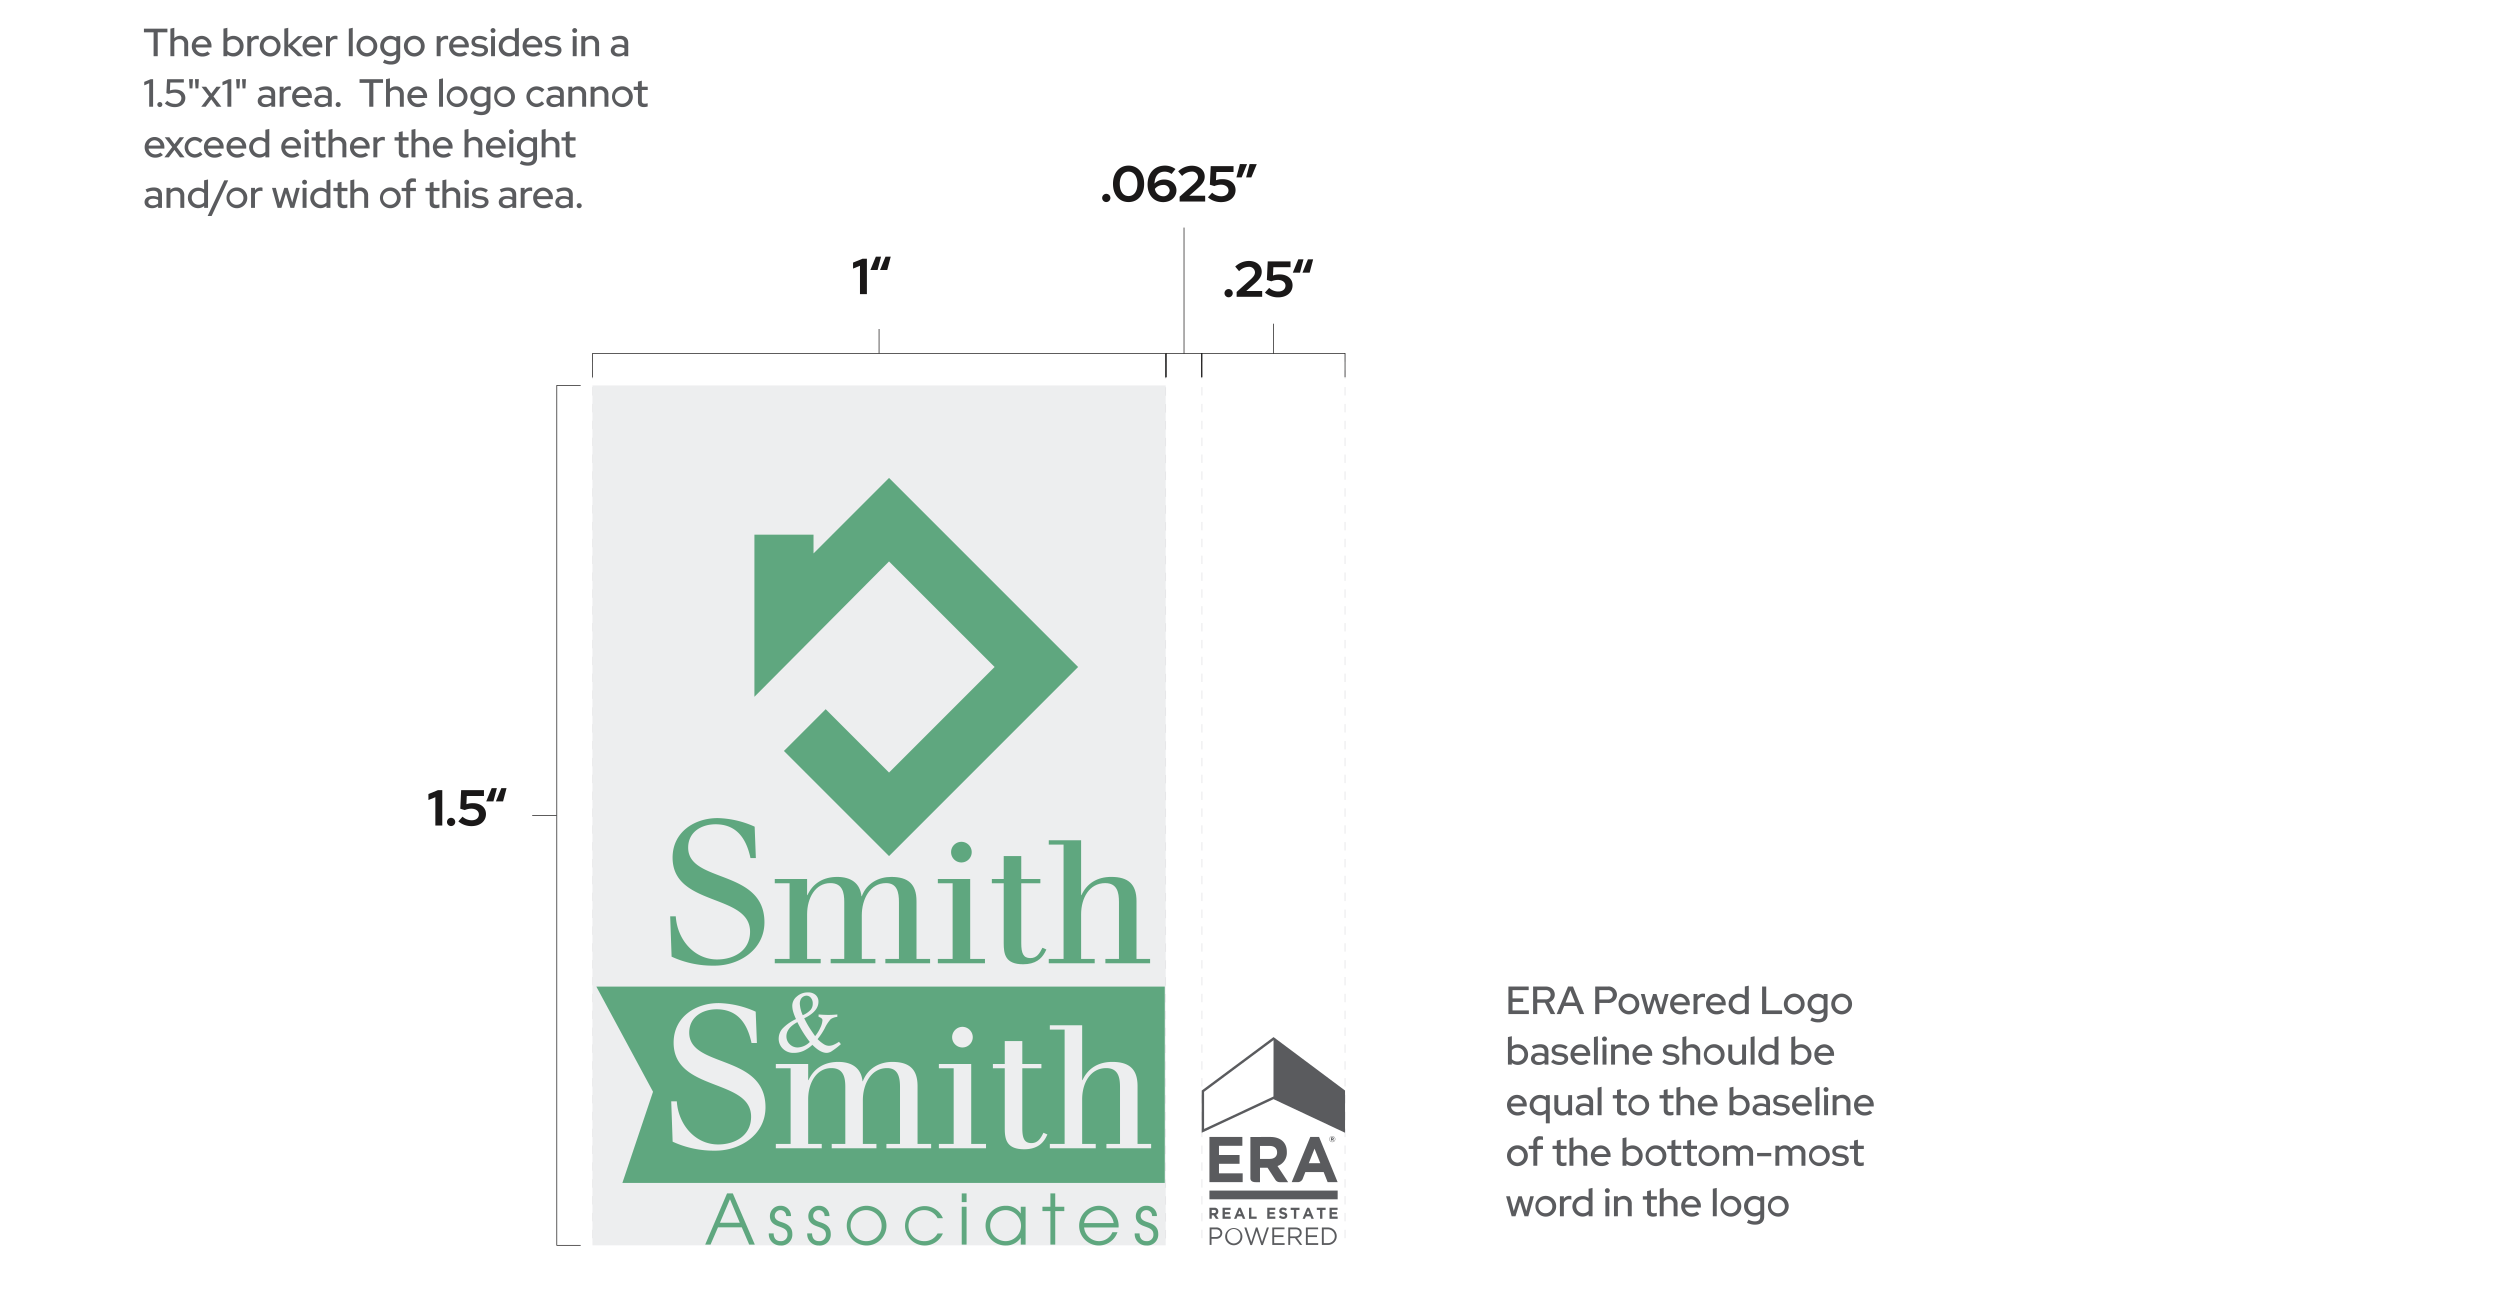 <svg xmlns="http://www.w3.org/2000/svg" width="890" height="466" viewBox="0 0 890 466">
  <g id="Group_1764" data-name="Group 1764" transform="translate(-374 -2409)">
    <rect id="Rectangle_1048" data-name="Rectangle 1048" width="890" height="466" transform="translate(374 2409)" fill="#fff"/>
    <g id="Group_1761" data-name="Group 1761">
      <g id="Group_1745" data-name="Group 1745" transform="translate(526.142 2462.755)">
        <g id="REFERENCE_LAYER" data-name="REFERENCE LAYER" transform="translate(0 0)">
          <line id="Line_140" data-name="Line 140" y2="317.607" transform="translate(58.762 72.042)" fill="none" stroke="#e0e1e3" stroke-miterlimit="10" stroke-width="0.25" stroke-dasharray="3"/>
          <rect id="Rectangle_1040" data-name="Rectangle 1040" width="306.124" height="204.083" transform="translate(262.845 83.456) rotate(90)" fill="#edeeef"/>
          <line id="Line_141" data-name="Line 141" y2="317.6" transform="translate(326.691 72.042)" fill="none" stroke="#e0e1e3" stroke-miterlimit="10" stroke-width="0.25" stroke-dasharray="3"/>
          <line id="Line_142" data-name="Line 142" y2="317.607" transform="translate(275.746 72.042)" fill="none" stroke="#e0e1e3" stroke-miterlimit="10" stroke-width="0.25" stroke-dasharray="3"/>
          <line id="Line_143" data-name="Line 143" y2="317.6" transform="translate(262.845 72.118)" fill="none" stroke="#e0e1e3" stroke-miterlimit="10" stroke-width="0.25" stroke-dasharray="3"/>
          <path id="Path_9055" data-name="Path 9055" d="M2.16-2.754A1.479,1.479,0,0,0,.7-1.278,1.475,1.475,0,0,0,2.16.18,1.479,1.479,0,0,0,3.636-1.278,1.483,1.483,0,0,0,2.16-2.754ZM10.1.18c3.33,0,5.544-2.592,5.544-6.5,0-3.87-2.232-6.48-5.544-6.48-3.294,0-5.544,2.61-5.544,6.48C4.554-2.412,6.786.18,10.1.18Zm0-2.142c-1.926,0-3.132-1.656-3.132-4.356,0-2.664,1.206-4.338,3.132-4.338s3.15,1.674,3.15,4.338C13.248-3.618,12.042-1.962,10.1-1.962ZM22.428.2c2.718,0,4.716-1.782,4.716-4.176,0-2.268-1.818-3.87-4.392-3.87a4.586,4.586,0,0,0-3.42,1.458c.126-2.736,1.386-4.248,3.564-4.248a3.848,3.848,0,0,1,2.5.828l1.4-1.764A6.242,6.242,0,0,0,23.076-12.8c-3.726,0-6.21,2.682-6.21,6.75C16.866-2.34,19.116.2,22.428.2Zm-.072-6.1a2.1,2.1,0,0,1,2.376,1.98A2.184,2.184,0,0,1,22.32-1.89a3.011,3.011,0,0,1-2.844-2.628A3.7,3.7,0,0,1,22.356-5.9ZM28.278,0h9.09V-2.07H31.716l3.078-2.736c1.782-1.584,2.412-2.664,2.412-4.1,0-2.286-1.872-3.852-4.59-3.852a7.129,7.129,0,0,0-4.842,2L29.16-9.108a4.761,4.761,0,0,1,3.384-1.548,2.035,2.035,0,0,1,2.268,1.908c0,.846-.432,1.53-1.566,2.574L28.278-1.728ZM39.042-5.994l1.6.486a5.931,5.931,0,0,1,2.322-.5c1.584,0,2.7.828,2.7,2.034,0,1.26-1.008,2.088-2.538,2.088a4.7,4.7,0,0,1-3.276-1.278L38.358-1.494A7.06,7.06,0,0,0,43.056.2c3.06,0,5.13-1.746,5.13-4.3,0-2.322-1.854-3.87-4.608-3.87A6.82,6.82,0,0,0,41.22-7.6l.126-2.934h6.12V-12.6H39.348ZM53.19-13.338,51.948-8.6H53.8l1.944-4.734Zm-3.456,0L48.492-8.6h1.854l1.944-4.734Z" transform="translate(239.529 18)" fill="#1a1818"/>
          <path id="Path_9056" data-name="Path 9056" d="M2.16-2.754A1.479,1.479,0,0,0,.7-1.278,1.475,1.475,0,0,0,2.16.18,1.479,1.479,0,0,0,3.636-1.278,1.483,1.483,0,0,0,2.16-2.754ZM5.022,0h9.09V-2.07H8.46l3.078-2.736C13.32-6.39,13.95-7.47,13.95-8.91c0-2.286-1.872-3.852-4.59-3.852a7.129,7.129,0,0,0-4.842,2L5.9-9.108a4.761,4.761,0,0,1,3.384-1.548,2.035,2.035,0,0,1,2.268,1.908c0,.846-.432,1.53-1.566,2.574L5.022-1.728ZM15.786-5.994l1.6.486a5.931,5.931,0,0,1,2.322-.5c1.584,0,2.7.828,2.7,2.034,0,1.26-1.008,2.088-2.538,2.088A4.7,4.7,0,0,1,16.6-3.168L15.1-1.494A7.06,7.06,0,0,0,19.8.2c3.06,0,5.13-1.746,5.13-4.3,0-2.322-1.854-3.87-4.608-3.87a6.82,6.82,0,0,0-2.358.378l.126-2.934h6.12V-12.6H16.092ZM27.576-8.6l1.242-4.734H26.964L25.02-8.6Zm3.438,0,1.242-4.734H30.4L28.458-8.6Z" transform="translate(283.079 51.905)" fill="#1a1818"/>
          <path id="Path_8956" data-name="Path 8956" d="M130.889,47.315v-8.5H181.91v8.5" transform="translate(144.782 33.23)" fill="none" stroke="#1a1818" stroke-miterlimit="10" stroke-width="0.25"/>
          <path id="Path_8957" data-name="Path 8957" d="M126.416,47.322v-8.51h12.755v8.51" transform="translate(136.575 33.23)" fill="none" stroke="#1a1818" stroke-miterlimit="10" stroke-width="0.25"/>
          <line id="Line_144" data-name="Line 144" y2="44.858" transform="translate(269.369 27.26)" fill="none" stroke="#1a1818" stroke-miterlimit="10" stroke-width="0.25"/>
          <line id="Line_145" data-name="Line 145" y2="10.639" transform="translate(301.181 61.479)" fill="none" stroke="#1a1818" stroke-miterlimit="10" stroke-width="0.25"/>
          <path id="Path_9054" data-name="Path 9054" d="M5.31-12.6H3.744L.378-11.232V-9.09L2.844-10.1V0H5.31Zm3.8,4,1.242-4.734H8.5L6.552-8.6Zm3.438,0,1.242-4.734H11.934L9.99-8.6Z" transform="translate(151.164 50.957)" fill="#1a1818"/>
          <path id="Path_8958" data-name="Path 8958" d="M54.364,47.342v-8.5H258.448v8.5" transform="translate(4.398 33.279)" fill="none" stroke="#1a1818" stroke-miterlimit="10" stroke-width="0.25"/>
          <line id="Line_146" data-name="Line 146" y1="8.503" transform="translate(275.67 72.042)" fill="none" stroke="#1a1818" stroke-miterlimit="10" stroke-width="0.25"/>
          <line id="Line_147" data-name="Line 147" y1="8.51" transform="translate(262.991 72.042)" fill="none" stroke="#1a1818" stroke-miterlimit="10" stroke-width="0.25"/>
          <line id="Line_148" data-name="Line 148" y2="8.677" transform="translate(160.803 63.366)" fill="none" stroke="#1a1818" stroke-miterlimit="10" stroke-width="0.25"/>
          <path id="Path_9053" data-name="Path 9053" d="M5.31-12.6H3.744L.378-11.232V-9.09L2.844-10.1V0H5.31ZM8.442-2.754A1.479,1.479,0,0,0,6.984-1.278,1.475,1.475,0,0,0,8.442.18,1.479,1.479,0,0,0,9.918-1.278,1.483,1.483,0,0,0,8.442-2.754Zm3.276-3.24,1.6.486a5.931,5.931,0,0,1,2.322-.5c1.584,0,2.7.828,2.7,2.034,0,1.26-1.008,2.088-2.538,2.088a4.7,4.7,0,0,1-3.276-1.278L11.034-1.494A7.06,7.06,0,0,0,15.732.2c3.06,0,5.13-1.746,5.13-4.3,0-2.322-1.854-3.87-4.608-3.87A6.82,6.82,0,0,0,13.9-7.6l.126-2.934h6.12V-12.6H12.024ZM23.508-8.6l1.242-4.734H22.9L20.952-8.6Zm3.438,0,1.242-4.734H26.334L24.39-8.6Z" transform="translate(0 240.144)" fill="#1a1818"/>
          <path id="Path_8959" data-name="Path 8959" d="M58.392,348.963h-8.5V42.839h8.5" transform="translate(-3.813 40.617)" fill="none" stroke="#1a1818" stroke-miterlimit="10" stroke-width="0.25"/>
          <line id="Line_149" data-name="Line 149" x2="8.677" transform="translate(37.323 236.518)" fill="none" stroke="#1a1818" stroke-miterlimit="10" stroke-width="0.25"/>
          <g id="Group_1745-2" data-name="Group 1745" transform="translate(60.153 116.384)">
            <path id="Path_8960" data-name="Path 8960" d="M76.311,144.318l-7.784,18.223h1.9l2.659-6.134h8.472l2.636,6.134h2l-7.835-18.223Zm-2.534,10.439,3.569-8.376,3.5,8.376Z" transform="translate(-29.774 110.395)" fill="#5fa77f"/>
            <path id="Path_8961" data-name="Path 8961" d="M81.05,151.686c-.986-.323-2.415-.816-2.415-2.242a2,2,0,0,1,2.044-2.021,2.036,2.036,0,0,1,2.021,2.12h1.726a3.6,3.6,0,0,0-3.671-3.671,3.671,3.671,0,0,0-3.844,3.744c0,2.534,2.191,3.274,3.571,3.742,1.009.419,2.684.839,2.684,2.684a2.265,2.265,0,0,1-2.511,2.412c-.618,0-2.364-.193-2.415-2.755H76.518a4.029,4.029,0,0,0,4.138,4.308,3.882,3.882,0,0,0,4.235-4.161C84.891,153.064,82.626,152.2,81.05,151.686Z" transform="translate(-15.117 113.248)" fill="#5fa77f"/>
            <path id="Path_8962" data-name="Path 8962" d="M85.875,151.686c-.984-.323-2.412-.816-2.412-2.242a1.994,1.994,0,0,1,2.041-2.021,2.039,2.039,0,0,1,2.024,2.12h1.723a3.6,3.6,0,0,0-3.671-3.671,3.671,3.671,0,0,0-3.844,3.744c0,2.534,2.191,3.274,3.571,3.742,1.009.419,2.684.839,2.684,2.684a2.264,2.264,0,0,1-2.511,2.412c-.618,0-2.364-.193-2.415-2.755H81.343a4.029,4.029,0,0,0,4.138,4.308,3.885,3.885,0,0,0,4.238-4.161C89.719,153.064,87.454,152.2,85.875,151.686Z" transform="translate(-6.266 113.248)" fill="#5fa77f"/>
            <path id="Path_8963" data-name="Path 8963" d="M93.342,145.873a7.068,7.068,0,1,0,7.069,7.069A7.108,7.108,0,0,0,93.342,145.873Zm.025,12.585a5.522,5.522,0,1,1,5.32-5.592A5.406,5.406,0,0,1,93.368,158.458Z" transform="translate(2.875 113.248)" fill="#5fa77f"/>
            <path id="Path_8964" data-name="Path 8964" d="M100.754,147.421a5.329,5.329,0,0,1,4.753,2.86h1.9a7.014,7.014,0,1,0,0,5.442h-1.9a5.159,5.159,0,0,1-4.753,2.735,5.519,5.519,0,1,1,0-11.037Z" transform="translate(15.967 113.248)" fill="#5fa77f"/>
            <rect id="Rectangle_1041" data-name="Rectangle 1041" width="1.725" height="3.103" transform="translate(130.081 254.713)" fill="#5fa77f"/>
            <rect id="Rectangle_1042" data-name="Rectangle 1042" width="1.725" height="13.473" transform="translate(130.081 259.465)" fill="#5fa77f"/>
            <path id="Path_8965" data-name="Path 8965" d="M116.278,148.58h-.051a6.09,6.09,0,0,0-5.247-2.707,7.071,7.071,0,1,0,0,14.138,6.241,6.241,0,0,0,5.247-2.687h.051v2.364H118V146.216h-1.721Zm-5.3,9.878a5.519,5.519,0,1,1,0-11.037,5.52,5.52,0,0,1,0,11.037Z" transform="translate(34.82 113.248)" fill="#5fa77f"/>
            <path id="Path_8966" data-name="Path 8966" d="M115.44,144.317h-1.721v4.752h-2.835v1.553h2.835v11.919h1.721V150.623h3.227V149.07H115.44Z" transform="translate(47.93 110.394)" fill="#5fa77f"/>
            <path id="Path_8967" data-name="Path 8967" d="M128.5,149.32a7,7,0,0,0-6.012-3.447,7.12,7.12,0,0,0-6.993,7.092,7.014,7.014,0,0,0,13.645,2.316h-1.82a5.116,5.116,0,0,1-4.833,3.177,5.364,5.364,0,0,1-5.221-4.875h12.268A7.089,7.089,0,0,0,128.5,149.32Zm-11.233,2.71a5.306,5.306,0,0,1,10.519,0Z" transform="translate(56.385 113.248)" fill="#5fa77f"/>
            <path id="Path_8968" data-name="Path 8968" d="M127.007,151.686c-.984-.323-2.412-.816-2.412-2.242a2,2,0,0,1,2.044-2.021,2.037,2.037,0,0,1,2.021,2.12h1.723a3.6,3.6,0,0,0-3.673-3.671,3.669,3.669,0,0,0-3.841,3.744c0,2.534,2.194,3.274,3.571,3.742,1.009.419,2.687.839,2.687,2.684a2.266,2.266,0,0,1-2.514,2.412c-.615,0-2.364-.193-2.412-2.755h-1.726a4.03,4.03,0,0,0,4.138,4.308,3.88,3.88,0,0,0,4.235-4.161C130.848,153.064,128.583,152.2,127.007,151.686Z" transform="translate(69.19 113.248)" fill="#5fa77f"/>
            <path id="Path_8969" data-name="Path 8969" d="M80.838,147.508c-8.248,0-14.221-7.18-14.717-15.354h-1.99l.5,14.359a35,35,0,0,0,15.281,3.2c8.818,0,17.772-5.686,17.772-15.425,0-19.119-27.152-13.861-27.152-26.585,0-5.615,4.762-8.316,9.736-8.316,6.613,0,10.731,3.909,12.441,12.015h1.919L94.2,100.237A33.829,33.829,0,0,0,81.05,97.179c-8.387,0-16.066,5.045-16.066,14.076,0,17.56,27.58,12.65,27.58,26.372C92.564,144.45,86.736,147.508,80.838,147.508Z" transform="translate(-37.838 23.92)" fill="#5fa77f"/>
            <path id="Path_8970" data-name="Path 8970" d="M116.634,133.775v1.531h15.921v-1.531H127.72V113.2c0-6.122-3-8.631-9-8.631-4.473,0-8.7,2.2-10.473,6.857h-.125c-.488-4.592-3.671-6.857-8.628-6.857-5.02,0-8.7,2.324-10.6,6.488h-.122V105.3H77.266v1.533h5.266v26.942H77.266v1.531H93.615v-1.531H88.777V117.853c0-5.694,2.88-11.083,8.268-11.083,4.345,0,4.957,3.367,4.957,6.738v20.267H97.164v1.531h15.921v-1.531h-4.838V118.219c0-5.692,2.88-11.448,8.637-11.448,3.977,0,4.589,3.367,4.589,6.738v20.267Z" transform="translate(-13.742 37.475)" fill="#5fa77f"/>
            <path id="Path_8971" data-name="Path 8971" d="M106.754,103.834a3.672,3.672,0,1,0-7.344,0,3.672,3.672,0,1,0,7.344,0Z" transform="translate(26.881 29.39)" fill="#5fa77f"/>
            <path id="Path_8972" data-name="Path 8972" d="M97.747,133.3v1.53h16.774V133.3h-5.263V104.826H97.747v1.532h5.263V133.3Z" transform="translate(23.83 37.949)" fill="#5fa77f"/>
            <path id="Path_8973" data-name="Path 8973" d="M115.67,140.465c4.413,0,6.491-1.959,7.718-4.161l.55-1.1-1.406-.612c-.981,1.959-1.959,3.676-4.286,3.676-2.511,0-3.248-1.718-3.248-5.329V111.63h6.8V110.1H115v-8.146h-6.244V110.1H104.53v1.531h4.223v21.307C108.753,136.857,109.3,140.465,115.67,140.465Z" transform="translate(36.273 32.677)" fill="#5fa77f"/>
            <path id="Path_8974" data-name="Path 8974" d="M111.68,99.966V101.5h5.266v40.72H111.68v1.528h16.349v-1.528h-4.838V126.3c0-5.7,2.88-11.08,8.574-11.08,4.286,0,4.9,3.365,4.9,6.732v20.269h-4.836v1.528h15.921v-1.528H142.91V121.644c0-6.125-3-8.637-9-8.637-5.02,0-8.693,2.327-10.6,6.491h-.122V99.966Z" transform="translate(49.39 29.032)" fill="#5fa77f"/>
            <path id="Path_8975" data-name="Path 8975" d="M84.24,124.552a3.387,3.387,0,0,0,.777-2.208,3.1,3.1,0,0,0-.66-2.089,2,2,0,0,0-1.57-.771,2.35,2.35,0,0,0-2.083,1.395,3.691,3.691,0,0,0-.292,1.5,11.437,11.437,0,0,0,1.04,4.048A7.981,7.981,0,0,0,84.24,124.552Z" transform="translate(-7.973 64.838)" fill="#5fa77f"/>
            <path id="Path_8976" data-name="Path 8976" d="M82.746,131.826a6.327,6.327,0,0,0,4.3-1.967,39.956,39.956,0,0,1-4.416-7.052,11.974,11.974,0,0,0-2.14,1.463A6.063,6.063,0,0,0,79.152,126a4.2,4.2,0,0,0-.422,1.848,3.829,3.829,0,0,0,1.162,2.809A3.89,3.89,0,0,0,82.746,131.826Z" transform="translate(-11.057 70.934)" fill="#5fa77f"/>
            <path id="Path_8977" data-name="Path 8977" d="M54.855,118.343l20.182,37.435L64.129,188.236H257.215V118.343Zm130.338,14.325a3.722,3.722,0,0,1,3.673,3.671,3.675,3.675,0,0,1-7.35,0A3.724,3.724,0,0,1,185.193,132.668Zm-64.162.731a15.858,15.858,0,0,1,4.9-3.492,18.44,18.44,0,0,1-1.035-2.735,8.1,8.1,0,0,1-.286-2.075,4.277,4.277,0,0,1,1.621-3.226,5.765,5.765,0,0,1,4-1.454,3.805,3.805,0,0,1,2.713.924,3.155,3.155,0,0,1,.984,2.406q0,3.431-5.06,5.882c.556,1.137,1.083,2.106,1.576,2.917s1.258,1.956,2.3,3.433a13.537,13.537,0,0,0,1.973-3.248,7.018,7.018,0,0,0,.638-2.426.892.892,0,0,0-.264-.609,2.9,2.9,0,0,0-1.114-.578v-.85c1.386.1,2.551.162,3.489.162,1,0,2.058-.057,3.183-.162v.85a5.042,5.042,0,0,0-2.361.822,13.544,13.544,0,0,0-2.143,3.3,24.063,24.063,0,0,1-2.523,3.8,12.211,12.211,0,0,0,2.319,1.871,3.532,3.532,0,0,0,1.7.507,4.447,4.447,0,0,0,1.539-.3,10.883,10.883,0,0,0,2.055-1.125l.689.839a27.5,27.5,0,0,1-3.387,2.594,3.506,3.506,0,0,1-1.672.516q-2.262,0-5.1-2.863a12.008,12.008,0,0,1-3.2,2.166,8.473,8.473,0,0,1-3.433.7,5.257,5.257,0,0,1-3.858-1.482,4.9,4.9,0,0,1-1.5-3.625A5.4,5.4,0,0,1,121.032,133.4ZM97.3,176.745a34.993,34.993,0,0,1-15.281-3.194l-.5-14.36h1.99c.5,8.172,6.468,15.352,14.717,15.352,5.9,0,11.726-3.058,11.726-9.878,0-13.722-27.58-8.815-27.58-26.375,0-9.028,7.679-14.073,16.066-14.073a33.877,33.877,0,0,1,13.149,3.056l.428,11.159H110.1c-1.706-8.1-5.831-12.01-12.441-12.01-4.975,0-9.736,2.7-9.736,8.316,0,12.721,27.152,7.463,27.152,26.585C115.074,171.059,106.12,176.745,97.3,176.745Zm76.741-.853H158.124v-1.528h4.838V154.1c0-3.37-.615-6.738-4.595-6.738-5.754,0-8.631,5.76-8.631,11.451v15.553h4.836v1.528H138.654v-1.528h4.836V154.1c0-3.37-.612-6.738-4.96-6.738-5.388,0-8.263,5.388-8.263,11.086v15.918H135.1v1.528H118.756v-1.528h5.264V147.425h-5.264v-1.536h11.511v5.76h.122c1.9-4.164,5.57-6.491,10.59-6.491,4.96,0,8.143,2.268,8.637,6.857h.122c1.774-4.654,6-6.857,10.468-6.857,6,0,9,2.509,9,8.634v20.573h4.838Zm19.541,0H176.8v-1.528h5.269V147.425H176.8v-1.536h11.511v28.475h5.269Zm21.307-3.8c-1.222,2.205-3.308,4.161-7.713,4.161-6.369,0-6.922-3.608-6.922-7.528v-21.3h-4.223v-1.533h4.223v-8.146H206.5v8.146H213.3v1.533H206.5v21.3c0,3.614.734,5.329,3.245,5.329,2.324,0,3.3-1.715,4.286-3.676l1.406.612Zm37.472,3.8H236.447v-1.531h4.836V154.1c0-3.37-.612-6.735-4.9-6.735-5.694,0-8.574,5.386-8.574,11.083v15.916h4.838v1.531H216.3v-1.531h5.266V133.646H216.3v-1.531H227.81v19.532h.125c1.9-4.164,5.57-6.491,10.593-6.491,6,0,9,2.509,9,8.634v20.57h4.836Z" transform="translate(-54.855 62.745)" fill="#5fa77f"/>
            <path id="Path_8978" data-name="Path 8978" d="M160.213,121.765l-37.58,37.585-22.554-22.557L85.212,151.66l37.422,37.427,67.312-67.322L122.634,54.456l-26.88,26.88V74.651H74.709v57.723L122.634,84.19Z" transform="translate(-18.434 -54.456)" fill="#5fa77f"/>
          </g>
        </g>
      </g>
      <path id="Path_9051" data-name="Path 9051" d="M.238,5.5H3.682V14h1.47V5.5H8.6V4.2H.238ZM9.66,14h1.4V8.876a2.014,2.014,0,0,1,1.764-.924,1.658,1.658,0,0,1,1.764,1.806V14h1.4V9.52A2.66,2.66,0,0,0,13.2,6.734a2.934,2.934,0,0,0-2.142.854v-3.7L9.66,4.2Zm14.112-.812-.9-.882a2.772,2.772,0,0,1-1.806.63,2.4,2.4,0,0,1-2.408-2.044H24.29v-.406a3.529,3.529,0,0,0-3.444-3.724,3.581,3.581,0,0,0-3.57,3.668,3.667,3.667,0,0,0,3.738,3.7A4.25,4.25,0,0,0,23.772,13.188Zm-2.954-5.25a2.2,2.2,0,0,1,2.086,1.9H18.676A2.188,2.188,0,0,1,20.818,7.938Zm14.9,2.492a3.6,3.6,0,0,0-3.6-3.668,3.3,3.3,0,0,0-2.17.784V3.892l-1.4.308V14h1.386v-.6a3.561,3.561,0,0,0,2.156.714A3.6,3.6,0,0,0,35.714,10.43Zm-3.78-2.45a2.4,2.4,0,0,1,2.408,2.464,2.374,2.374,0,0,1-2.408,2.45,2.642,2.642,0,0,1-1.988-.84V8.834A2.556,2.556,0,0,1,31.934,7.98ZM37.044,14h1.4V9.24a1.945,1.945,0,0,1,1.848-1.3,2.4,2.4,0,0,1,.826.154V6.832A1.779,1.779,0,0,0,40.4,6.72a2.23,2.23,0,0,0-1.96,1.064v-.91h-1.4Zm4.438-3.57a3.7,3.7,0,1,0,3.71-3.7A3.672,3.672,0,0,0,41.482,10.43Zm3.71,2.478a2.384,2.384,0,0,1-2.338-2.478,2.335,2.335,0,1,1,4.662,0A2.391,2.391,0,0,1,45.192,12.908ZM50.218,14h1.4V10.64L55.062,14H56.91l-3.864-3.78,3.668-3.346H55.076L51.618,10.01V3.892l-1.4.308Zm12.992-.812-.9-.882a2.772,2.772,0,0,1-1.806.63A2.4,2.4,0,0,1,58.1,10.892h5.628v-.406a3.529,3.529,0,0,0-3.444-3.724,3.581,3.581,0,0,0-3.57,3.668,3.667,3.667,0,0,0,3.738,3.7A4.25,4.25,0,0,0,63.21,13.188Zm-2.954-5.25a2.2,2.2,0,0,1,2.086,1.9H58.114A2.188,2.188,0,0,1,60.256,7.938ZM65.058,14h1.4V9.24a1.945,1.945,0,0,1,1.848-1.3,2.4,2.4,0,0,1,.826.154V6.832a1.779,1.779,0,0,0-.714-.112,2.23,2.23,0,0,0-1.96,1.064v-.91h-1.4Zm9.52-10.108-1.4.308V14h1.4Zm1.33,6.538a3.7,3.7,0,1,0,3.71-3.7A3.672,3.672,0,0,0,75.908,10.43Zm3.71,2.478A2.384,2.384,0,0,1,77.28,10.43a2.335,2.335,0,1,1,4.662,0A2.391,2.391,0,0,1,79.618,12.908Zm8.316,1.148a3.351,3.351,0,0,0,2.128-.756v.8c0,1.12-.658,1.708-1.9,1.708a4.825,4.825,0,0,1-2.282-.616l-.546,1.092a6.044,6.044,0,0,0,2.87.7c2.1,0,3.262-1.036,3.262-2.884V6.874H90.076v.588a3.5,3.5,0,0,0-2.114-.714A3.6,3.6,0,0,0,84.35,10.4,3.589,3.589,0,0,0,87.934,14.056ZM85.722,10.4A2.373,2.373,0,0,1,88.1,7.966a2.57,2.57,0,0,1,1.96.826v3.22a2.522,2.522,0,0,1-1.96.826A2.373,2.373,0,0,1,85.722,10.4Zm7.07.028a3.7,3.7,0,1,0,3.71-3.7A3.672,3.672,0,0,0,92.792,10.43Zm3.71,2.478a2.384,2.384,0,0,1-2.338-2.478,2.335,2.335,0,1,1,4.662,0A2.391,2.391,0,0,1,96.5,12.908ZM104.454,14h1.4V9.24a1.945,1.945,0,0,1,1.848-1.3,2.4,2.4,0,0,1,.826.154V6.832a1.779,1.779,0,0,0-.714-.112,2.23,2.23,0,0,0-1.96,1.064v-.91h-1.4Zm10.934-.812-.9-.882a2.772,2.772,0,0,1-1.806.63,2.4,2.4,0,0,1-2.408-2.044h5.628v-.406a3.529,3.529,0,0,0-3.444-3.724,3.581,3.581,0,0,0-3.57,3.668,3.667,3.667,0,0,0,3.738,3.7A4.25,4.25,0,0,0,115.388,13.188Zm-2.954-5.25a2.2,2.2,0,0,1,2.086,1.9h-4.228A2.188,2.188,0,0,1,112.434,7.938Zm4.2,5.138a4.7,4.7,0,0,0,3.122,1.05c1.694,0,2.982-.966,2.982-2.24,0-1.106-.742-1.778-2.156-1.988l-1.288-.182c-.84-.126-1.176-.378-1.176-.9,0-.574.574-.966,1.428-.966A3.961,3.961,0,0,1,121.8,8.6l.714-.924a4.886,4.886,0,0,0-2.87-.91c-1.666,0-2.786.868-2.786,2.156,0,1.106.714,1.764,2.128,1.974l1.288.182c.784.112,1.148.406,1.148.91,0,.63-.7,1.064-1.708,1.064a3.734,3.734,0,0,1-2.324-.9Zm7.882-7.35a.868.868,0,0,0,0-1.736.868.868,0,0,0,0,1.736Zm.7,1.148h-1.4V14h1.4ZM132.328,14h1.386V3.892l-1.4.308V7.462a3.626,3.626,0,0,0-5.768,2.968,3.6,3.6,0,0,0,3.6,3.682,3.366,3.366,0,0,0,2.184-.784Zm-4.41-3.584a2.386,2.386,0,0,1,2.422-2.45,2.605,2.605,0,0,1,1.974.84V12.04a2.568,2.568,0,0,1-1.974.854A2.41,2.41,0,0,1,127.918,10.416Zm13.622,2.772-.9-.882a2.772,2.772,0,0,1-1.806.63,2.4,2.4,0,0,1-2.408-2.044h5.628v-.406a3.529,3.529,0,0,0-3.444-3.724,3.581,3.581,0,0,0-3.57,3.668,3.667,3.667,0,0,0,3.738,3.7A4.25,4.25,0,0,0,141.54,13.188Zm-2.954-5.25a2.2,2.2,0,0,1,2.086,1.9h-4.228A2.188,2.188,0,0,1,138.586,7.938Zm4.2,5.138a4.7,4.7,0,0,0,3.122,1.05c1.694,0,2.982-.966,2.982-2.24,0-1.106-.742-1.778-2.156-1.988l-1.288-.182c-.84-.126-1.176-.378-1.176-.9,0-.574.574-.966,1.428-.966a3.961,3.961,0,0,1,2.254.742l.714-.924a4.886,4.886,0,0,0-2.87-.91c-1.666,0-2.786.868-2.786,2.156,0,1.106.714,1.764,2.128,1.974l1.288.182c.784.112,1.148.406,1.148.91,0,.63-.7,1.064-1.708,1.064a3.734,3.734,0,0,1-2.324-.9Zm10.808-7.35a.868.868,0,0,0,0-1.736.868.868,0,0,0,0,1.736Zm.7,1.148h-1.4V14h1.4ZM155.946,14h1.4V8.876a2.014,2.014,0,0,1,1.764-.924,1.658,1.658,0,0,1,1.764,1.806V14h1.4V9.52a2.66,2.66,0,0,0-2.786-2.786,2.934,2.934,0,0,0-2.142.854V6.874h-1.4Zm13.118.126a3.381,3.381,0,0,0,2.212-.742V14h1.372V9.282c0-1.638-1.064-2.548-2.912-2.548a6.669,6.669,0,0,0-2.926.728l.518,1.05a5.065,5.065,0,0,1,2.212-.6c1.134,0,1.736.5,1.736,1.512v.756a5.031,5.031,0,0,0-1.946-.392c-1.792,0-2.884.826-2.884,2.17C166.446,13.244,167.51,14.126,169.064,14.126Zm-1.274-2.2c0-.714.63-1.176,1.652-1.176a3.7,3.7,0,0,1,1.834.434v1.232a2.74,2.74,0,0,1-1.89.672C168.434,13.09,167.79,12.614,167.79,11.928ZM3.5,22.2H2.618L.35,23.152v1.232l1.764-.742V32H3.5Zm2.408,8.134a.89.89,0,0,0-.9.882.9.9,0,0,0,.9.9.89.89,0,0,0,.882-.9A.878.878,0,0,0,5.908,30.334Zm2.324-3.178.868.28a5.289,5.289,0,0,1,2.044-.42c1.428,0,2.422.784,2.422,1.932a2.055,2.055,0,0,1-2.3,2.016,3.849,3.849,0,0,1-2.73-1.092l-.854.952a5.2,5.2,0,0,0,3.556,1.316c2.24,0,3.738-1.316,3.738-3.262,0-1.778-1.428-3-3.542-3a5.688,5.688,0,0,0-1.946.336l.126-2.828h4.83V22.2H8.47Zm8.26-1.694H17.5l.182-3.3H16.3Zm2.114,0h1.008l.182-3.3H18.41ZM20.636,32h1.582l1.988-2.632L26.166,32h1.652L25,28.332l2.632-3.458H26.054l-1.834,2.45-1.834-2.45H20.748l2.66,3.472Zm10.71-9.8h-.882l-2.268.952v1.232l1.764-.742V32h1.386Zm1.9,3.262h1.008l.182-3.3H33.054Zm2.114,0h1.008l.182-3.3H35.168Zm8.008,6.664a3.381,3.381,0,0,0,2.212-.742V32h1.372V27.282c0-1.638-1.064-2.548-2.912-2.548a6.669,6.669,0,0,0-2.926.728l.518,1.05a5.065,5.065,0,0,1,2.212-.6c1.134,0,1.736.5,1.736,1.512v.756a5.031,5.031,0,0,0-1.946-.392c-1.792,0-2.884.826-2.884,2.17C40.754,31.244,41.818,32.126,43.372,32.126Zm-1.274-2.2c0-.714.63-1.176,1.652-1.176a3.7,3.7,0,0,1,1.834.434v1.232a2.74,2.74,0,0,1-1.89.672C42.742,31.09,42.1,30.614,42.1,29.928ZM48.566,32h1.4V27.24a1.945,1.945,0,0,1,1.848-1.3,2.4,2.4,0,0,1,.826.154v-1.26a1.779,1.779,0,0,0-.714-.112,2.23,2.23,0,0,0-1.96,1.064v-.91h-1.4ZM59.5,31.188l-.9-.882a2.772,2.772,0,0,1-1.806.63,2.4,2.4,0,0,1-2.408-2.044h5.628v-.406a3.529,3.529,0,0,0-3.444-3.724A3.581,3.581,0,0,0,53,28.43a3.667,3.667,0,0,0,3.738,3.7A4.25,4.25,0,0,0,59.5,31.188Zm-2.954-5.25a2.2,2.2,0,0,1,2.086,1.9H54.4A2.188,2.188,0,0,1,56.546,25.938Zm6.972,6.188a3.381,3.381,0,0,0,2.212-.742V32H67.1V27.282c0-1.638-1.064-2.548-2.912-2.548a6.669,6.669,0,0,0-2.926.728l.518,1.05a5.065,5.065,0,0,1,2.212-.6c1.134,0,1.736.5,1.736,1.512v.756a5.031,5.031,0,0,0-1.946-.392c-1.792,0-2.884.826-2.884,2.17C60.9,31.244,61.964,32.126,63.518,32.126Zm-1.274-2.2c0-.714.63-1.176,1.652-1.176a3.7,3.7,0,0,1,1.834.434v1.232a2.74,2.74,0,0,1-1.89.672C62.888,31.09,62.244,30.614,62.244,29.928Zm7.154.406a.89.89,0,0,0-.9.882.9.9,0,0,0,.9.9.89.89,0,0,0,.882-.9A.878.878,0,0,0,69.4,30.334ZM77,23.5h3.444V32h1.47V23.5h3.444V22.2H77ZM86.422,32h1.4V26.876a2.014,2.014,0,0,1,1.764-.924,1.658,1.658,0,0,1,1.764,1.806V32h1.4V27.52a2.66,2.66,0,0,0-2.786-2.786,2.934,2.934,0,0,0-2.142.854v-3.7l-1.4.308Zm14.112-.812-.9-.882a2.772,2.772,0,0,1-1.806.63,2.4,2.4,0,0,1-2.408-2.044h5.628v-.406a3.529,3.529,0,0,0-3.444-3.724,3.581,3.581,0,0,0-3.57,3.668,3.667,3.667,0,0,0,3.738,3.7A4.25,4.25,0,0,0,100.534,31.188Zm-2.954-5.25a2.2,2.2,0,0,1,2.086,1.9H95.438A2.188,2.188,0,0,1,97.58,25.938Zm9.128-4.046-1.4.308V32h1.4Zm1.33,6.538a3.7,3.7,0,1,0,3.71-3.7A3.672,3.672,0,0,0,108.038,28.43Zm3.71,2.478a2.476,2.476,0,1,1,2.324-2.478A2.384,2.384,0,0,1,111.748,30.908Zm8.316,1.148a3.351,3.351,0,0,0,2.128-.756v.8c0,1.12-.658,1.708-1.9,1.708a4.825,4.825,0,0,1-2.282-.616l-.546,1.092a6.044,6.044,0,0,0,2.87.7c2.1,0,3.262-1.036,3.262-2.884V24.874h-1.386v.588a3.5,3.5,0,0,0-2.114-.714,3.654,3.654,0,0,0-.028,7.308ZM117.852,28.4a2.373,2.373,0,0,1,2.38-2.436,2.57,2.57,0,0,1,1.96.826v3.22a2.522,2.522,0,0,1-1.96.826A2.373,2.373,0,0,1,117.852,28.4Zm7.07.028a3.7,3.7,0,1,0,3.71-3.7A3.672,3.672,0,0,0,124.922,28.43Zm3.71,2.478a2.476,2.476,0,1,1,2.324-2.478A2.384,2.384,0,0,1,128.632,30.908Zm11.354-.014a2.461,2.461,0,0,1-.028-4.914,2.649,2.649,0,0,1,1.96.9l.882-.952a4.046,4.046,0,0,0-2.87-1.19,3.7,3.7,0,0,0,0,7.392,3.941,3.941,0,0,0,2.814-1.19l-.84-.91A2.6,2.6,0,0,1,139.986,30.894Zm6.146,1.232a3.38,3.38,0,0,0,2.212-.742V32h1.372V27.282c0-1.638-1.064-2.548-2.912-2.548a6.669,6.669,0,0,0-2.926.728l.518,1.05a5.065,5.065,0,0,1,2.212-.6c1.134,0,1.736.5,1.736,1.512v.756a5.031,5.031,0,0,0-1.946-.392c-1.792,0-2.884.826-2.884,2.17C143.514,31.244,144.578,32.126,146.132,32.126Zm-1.274-2.2c0-.714.63-1.176,1.652-1.176a3.7,3.7,0,0,1,1.834.434v1.232a2.74,2.74,0,0,1-1.89.672C145.5,31.09,144.858,30.614,144.858,29.928ZM151.326,32h1.4V26.876a2.014,2.014,0,0,1,1.764-.924,1.658,1.658,0,0,1,1.764,1.806V32h1.4V27.52a2.66,2.66,0,0,0-2.786-2.786,2.934,2.934,0,0,0-2.142.854v-.714h-1.4Zm7.938,0h1.4V26.876a2.014,2.014,0,0,1,1.764-.924,1.658,1.658,0,0,1,1.764,1.806V32h1.4V27.52a2.66,2.66,0,0,0-2.786-2.786,2.934,2.934,0,0,0-2.142.854v-.714h-1.4Zm7.616-3.57a3.7,3.7,0,1,0,3.71-3.7A3.672,3.672,0,0,0,166.88,28.43Zm3.71,2.478a2.476,2.476,0,1,1,2.324-2.478A2.384,2.384,0,0,1,170.59,30.908Zm5.516-.672c0,1.232.742,1.89,2.128,1.89a4.637,4.637,0,0,0,1.33-.21V30.74a2.75,2.75,0,0,1-1.022.168c-.756,0-1.05-.266-1.05-.994V26.05h2.1V24.874h-2.1V22.718l-1.386.336v1.82h-1.512V26.05h1.512ZM7,49.188l-.9-.882a2.772,2.772,0,0,1-1.806.63A2.4,2.4,0,0,1,1.89,46.892H7.518v-.406a3.529,3.529,0,0,0-3.444-3.724A3.581,3.581,0,0,0,.5,46.43a3.667,3.667,0,0,0,3.738,3.7A4.25,4.25,0,0,0,7,49.188Zm-2.954-5.25a2.2,2.2,0,0,1,2.086,1.9H1.9A2.188,2.188,0,0,1,4.046,43.938ZM7.532,50H9.114L11.1,47.368,13.062,50h1.652L11.9,46.332l2.632-3.458H12.95l-1.834,2.45-1.834-2.45H7.644l2.66,3.472Zm10.78-1.106a2.461,2.461,0,0,1-.028-4.914,2.649,2.649,0,0,1,1.96.9l.882-.952a4.046,4.046,0,0,0-2.87-1.19,3.7,3.7,0,0,0,0,7.392,3.941,3.941,0,0,0,2.814-1.19l-.84-.91A2.6,2.6,0,0,1,18.312,48.894Zm9.786.294-.9-.882a2.772,2.772,0,0,1-1.806.63,2.4,2.4,0,0,1-2.408-2.044h5.628v-.406a3.529,3.529,0,0,0-3.444-3.724A3.581,3.581,0,0,0,21.6,46.43a3.667,3.667,0,0,0,3.738,3.7A4.25,4.25,0,0,0,28.1,49.188Zm-2.954-5.25a2.2,2.2,0,0,1,2.086,1.9H23A2.188,2.188,0,0,1,25.144,43.938Zm11,5.25-.9-.882a2.772,2.772,0,0,1-1.806.63,2.4,2.4,0,0,1-2.408-2.044h5.628v-.406a3.529,3.529,0,0,0-3.444-3.724,3.581,3.581,0,0,0-3.57,3.668,3.667,3.667,0,0,0,3.738,3.7A4.25,4.25,0,0,0,36.148,49.188Zm-2.954-5.25a2.2,2.2,0,0,1,2.086,1.9H31.052A2.188,2.188,0,0,1,33.194,43.938ZM43.484,50H44.87V39.892l-1.4.308v3.262a3.66,3.66,0,1,0-2.17,6.65,3.366,3.366,0,0,0,2.184-.784Zm-4.41-3.584a2.386,2.386,0,0,1,2.422-2.45,2.605,2.605,0,0,1,1.974.84V48.04a2.568,2.568,0,0,1-1.974.854A2.41,2.41,0,0,1,39.074,46.416Zm16.548,2.772-.9-.882a2.772,2.772,0,0,1-1.806.63,2.4,2.4,0,0,1-2.408-2.044H56.14v-.406A3.529,3.529,0,0,0,52.7,42.762a3.581,3.581,0,0,0-3.57,3.668,3.667,3.667,0,0,0,3.738,3.7A4.25,4.25,0,0,0,55.622,49.188Zm-2.954-5.25a2.2,2.2,0,0,1,2.086,1.9H50.526A2.188,2.188,0,0,1,52.668,43.938Zm5.5-2.212a.868.868,0,1,0,0-1.736.868.868,0,0,0,0,1.736Zm.7,1.148h-1.4V50h1.4Zm2.576,5.362c0,1.232.742,1.89,2.128,1.89a4.637,4.637,0,0,0,1.33-.21V48.74a2.751,2.751,0,0,1-1.022.168c-.756,0-1.05-.266-1.05-.994V44.05h2.1V42.874h-2.1V40.718l-1.386.336v1.82H59.934V44.05h1.512ZM65.968,50h1.4V44.876a2.014,2.014,0,0,1,1.764-.924A1.658,1.658,0,0,1,70.9,45.758V50h1.4V45.52a2.66,2.66,0,0,0-2.786-2.786,2.934,2.934,0,0,0-2.142.854v-3.7l-1.4.308Zm14.112-.812-.9-.882a2.772,2.772,0,0,1-1.806.63,2.4,2.4,0,0,1-2.408-2.044H80.6v-.406a3.529,3.529,0,0,0-3.444-3.724,3.581,3.581,0,0,0-3.57,3.668,3.667,3.667,0,0,0,3.738,3.7A4.25,4.25,0,0,0,80.08,49.188Zm-2.954-5.25a2.2,2.2,0,0,1,2.086,1.9H74.984A2.188,2.188,0,0,1,77.126,43.938ZM81.928,50h1.4V45.24a1.945,1.945,0,0,1,1.848-1.3,2.4,2.4,0,0,1,.826.154v-1.26a1.779,1.779,0,0,0-.714-.112,2.23,2.23,0,0,0-1.96,1.064v-.91h-1.4Zm9.044-1.764c0,1.232.742,1.89,2.128,1.89a4.637,4.637,0,0,0,1.33-.21V48.74a2.751,2.751,0,0,1-1.022.168c-.756,0-1.05-.266-1.05-.994V44.05h2.1V42.874h-2.1V40.718l-1.386.336v1.82H89.46V44.05h1.512ZM95.494,50h1.4V44.876a2.014,2.014,0,0,1,1.764-.924,1.658,1.658,0,0,1,1.764,1.806V50h1.4V45.52a2.66,2.66,0,0,0-2.786-2.786,2.934,2.934,0,0,0-2.142.854v-3.7l-1.4.308Zm14.112-.812-.9-.882a2.772,2.772,0,0,1-1.806.63,2.4,2.4,0,0,1-2.408-2.044h5.628v-.406a3.529,3.529,0,0,0-3.444-3.724,3.581,3.581,0,0,0-3.57,3.668,3.667,3.667,0,0,0,3.738,3.7A4.25,4.25,0,0,0,109.606,49.188Zm-2.954-5.25a2.2,2.2,0,0,1,2.086,1.9H104.51A2.188,2.188,0,0,1,106.652,43.938ZM114.38,50h1.4V44.876a2.014,2.014,0,0,1,1.764-.924,1.658,1.658,0,0,1,1.764,1.806V50h1.4V45.52a2.66,2.66,0,0,0-2.786-2.786,2.934,2.934,0,0,0-2.142.854v-3.7l-1.4.308Zm14.112-.812-.9-.882a2.772,2.772,0,0,1-1.806.63,2.4,2.4,0,0,1-2.408-2.044h5.628v-.406a3.529,3.529,0,0,0-3.444-3.724A3.581,3.581,0,0,0,122,46.43a3.667,3.667,0,0,0,3.738,3.7A4.25,4.25,0,0,0,128.492,49.188Zm-2.954-5.25a2.2,2.2,0,0,1,2.086,1.9H123.4A2.188,2.188,0,0,1,125.538,43.938Zm5.5-2.212a.868.868,0,0,0,0-1.736.868.868,0,0,0,0,1.736Zm.7,1.148h-1.4V50h1.4Zm4.914,7.182a3.351,3.351,0,0,0,2.128-.756v.8c0,1.12-.658,1.708-1.9,1.708a4.825,4.825,0,0,1-2.282-.616l-.546,1.092a6.044,6.044,0,0,0,2.87.7c2.1,0,3.262-1.036,3.262-2.884V42.874H138.8v.588a3.5,3.5,0,0,0-2.114-.714,3.654,3.654,0,0,0-.028,7.308ZM134.442,46.4a2.373,2.373,0,0,1,2.38-2.436,2.57,2.57,0,0,1,1.96.826v3.22a2.522,2.522,0,0,1-1.96.826A2.373,2.373,0,0,1,134.442,46.4Zm7.392,3.6h1.4V44.876A2.014,2.014,0,0,1,145,43.952a1.658,1.658,0,0,1,1.764,1.806V50h1.4V45.52a2.66,2.66,0,0,0-2.786-2.786,2.934,2.934,0,0,0-2.142.854v-3.7l-1.4.308Zm8.582-1.764c0,1.232.742,1.89,2.128,1.89a4.637,4.637,0,0,0,1.33-.21V48.74a2.75,2.75,0,0,1-1.022.168c-.756,0-1.05-.266-1.05-.994V44.05h2.1V42.874h-2.1V40.718l-1.386.336v1.82H148.9V44.05h1.512ZM3.08,68.126a3.381,3.381,0,0,0,2.212-.742V68H6.664V63.282c0-1.638-1.064-2.548-2.912-2.548a6.669,6.669,0,0,0-2.926.728l.518,1.05a5.065,5.065,0,0,1,2.212-.6c1.134,0,1.736.5,1.736,1.512v.756a5.031,5.031,0,0,0-1.946-.392c-1.792,0-2.884.826-2.884,2.17C.462,67.244,1.526,68.126,3.08,68.126Zm-1.274-2.2c0-.714.63-1.176,1.652-1.176a3.7,3.7,0,0,1,1.834.434v1.232a2.74,2.74,0,0,1-1.89.672C2.45,67.09,1.806,66.614,1.806,65.928ZM8.274,68h1.4V62.876a2.014,2.014,0,0,1,1.764-.924A1.658,1.658,0,0,1,13.2,63.758V68h1.4V63.52a2.66,2.66,0,0,0-2.786-2.786,2.934,2.934,0,0,0-2.142.854v-.714h-1.4Zm13.4,0h1.386V57.892l-1.4.308v3.262a3.66,3.66,0,1,0-2.17,6.65,3.366,3.366,0,0,0,2.184-.784Zm-4.41-3.584a2.386,2.386,0,0,1,2.422-2.45,2.605,2.605,0,0,1,1.974.84V66.04a2.568,2.568,0,0,1-1.974.854A2.41,2.41,0,0,1,17.262,64.416ZM22.918,70.9h1.414L30.24,58.2H28.826Zm6.72-6.468a3.7,3.7,0,1,0,3.71-3.7A3.672,3.672,0,0,0,29.638,64.43Zm3.71,2.478a2.476,2.476,0,1,1,2.324-2.478A2.384,2.384,0,0,1,33.348,66.908ZM38.374,68h1.4V63.24a1.945,1.945,0,0,1,1.848-1.3,2.4,2.4,0,0,1,.826.154v-1.26a1.779,1.779,0,0,0-.714-.112,2.23,2.23,0,0,0-1.96,1.064v-.91h-1.4Zm10.808,0,1.61-5.222L52.388,68h1.344l2-7.126H54.418L53.032,66.11l-1.624-5.236H50.2L48.566,66.11l-1.372-5.236H45.836L47.824,68Zm8.246-8.274a.868.868,0,1,0,0-1.736.868.868,0,0,0,0,1.736Zm.7,1.148h-1.4V68h1.4ZM65.24,68h1.386V57.892l-1.4.308v3.262a3.66,3.66,0,1,0-2.17,6.65,3.366,3.366,0,0,0,2.184-.784Zm-4.41-3.584a2.386,2.386,0,0,1,2.422-2.45,2.605,2.605,0,0,1,1.974.84V66.04a2.568,2.568,0,0,1-1.974.854A2.41,2.41,0,0,1,60.83,64.416Zm8.372,1.82c0,1.232.742,1.89,2.128,1.89a4.637,4.637,0,0,0,1.33-.21V66.74a2.751,2.751,0,0,1-1.022.168c-.756,0-1.05-.266-1.05-.994V62.05h2.1V60.874h-2.1V58.718l-1.386.336v1.82H67.69V62.05H69.2ZM73.724,68h1.4V62.876a2.014,2.014,0,0,1,1.764-.924,1.658,1.658,0,0,1,1.764,1.806V68h1.4V63.52a2.66,2.66,0,0,0-2.786-2.786,2.934,2.934,0,0,0-2.142.854v-3.7l-1.4.308Zm10.542-3.57a3.7,3.7,0,1,0,3.71-3.7A3.672,3.672,0,0,0,84.266,64.43Zm3.71,2.478A2.476,2.476,0,1,1,90.3,64.43,2.384,2.384,0,0,1,87.976,66.908Zm4-6.034V62.05h1.652V68h1.4V62.05h2.03V60.874h-2.03v-1.05c0-.756.378-1.106,1.148-1.106a2.8,2.8,0,0,1,.882.126V57.626a3.675,3.675,0,0,0-1.008-.126,2.126,2.126,0,0,0-2.422,2.3v1.078Zm10,5.362c0,1.232.742,1.89,2.128,1.89a4.637,4.637,0,0,0,1.33-.21V66.74a2.751,2.751,0,0,1-1.022.168c-.756,0-1.05-.266-1.05-.994V62.05h2.1V60.874h-2.1V58.718l-1.386.336v1.82h-1.512V62.05h1.512ZM106.5,68h1.4V62.876a2.014,2.014,0,0,1,1.764-.924,1.658,1.658,0,0,1,1.764,1.806V68h1.4V63.52a2.66,2.66,0,0,0-2.786-2.786,2.934,2.934,0,0,0-2.142.854v-3.7l-1.4.308Zm8.638-8.274a.868.868,0,0,0,0-1.736.868.868,0,0,0,0,1.736Zm.7,1.148h-1.4V68h1.4Zm.98,6.2a4.7,4.7,0,0,0,3.122,1.05c1.694,0,2.982-.966,2.982-2.24,0-1.106-.742-1.778-2.156-1.988l-1.288-.182c-.84-.126-1.176-.378-1.176-.9,0-.574.574-.966,1.428-.966a3.961,3.961,0,0,1,2.254.742l.714-.924a4.886,4.886,0,0,0-2.87-.91c-1.666,0-2.786.868-2.786,2.156,0,1.106.714,1.764,2.128,1.974l1.288.182c.784.112,1.148.406,1.148.91,0,.63-.7,1.064-1.708,1.064a3.734,3.734,0,0,1-2.324-.9Zm12.362,1.05a3.381,3.381,0,0,0,2.212-.742V68h1.372V63.282c0-1.638-1.064-2.548-2.912-2.548a6.67,6.67,0,0,0-2.926.728l.518,1.05a5.065,5.065,0,0,1,2.212-.6c1.134,0,1.736.5,1.736,1.512v.756a5.031,5.031,0,0,0-1.946-.392c-1.792,0-2.884.826-2.884,2.17C126.56,67.244,127.624,68.126,129.178,68.126Zm-1.274-2.2c0-.714.63-1.176,1.652-1.176a3.7,3.7,0,0,1,1.834.434v1.232a2.74,2.74,0,0,1-1.89.672C128.548,67.09,127.9,66.614,127.9,65.928ZM134.372,68h1.4V63.24a1.945,1.945,0,0,1,1.848-1.3,2.4,2.4,0,0,1,.826.154v-1.26a1.779,1.779,0,0,0-.714-.112,2.23,2.23,0,0,0-1.96,1.064v-.91h-1.4Zm10.934-.812-.9-.882a2.772,2.772,0,0,1-1.806.63,2.4,2.4,0,0,1-2.408-2.044h5.628v-.406a3.529,3.529,0,0,0-3.444-3.724,3.581,3.581,0,0,0-3.57,3.668,3.667,3.667,0,0,0,3.738,3.7A4.25,4.25,0,0,0,145.306,67.188Zm-2.954-5.25a2.2,2.2,0,0,1,2.086,1.9H140.21A2.188,2.188,0,0,1,142.352,61.938Zm6.972,6.188a3.381,3.381,0,0,0,2.212-.742V68h1.372V63.282c0-1.638-1.064-2.548-2.912-2.548a6.669,6.669,0,0,0-2.926.728l.518,1.05a5.065,5.065,0,0,1,2.212-.6c1.134,0,1.736.5,1.736,1.512v.756a5.031,5.031,0,0,0-1.946-.392c-1.792,0-2.884.826-2.884,2.17C146.706,67.244,147.77,68.126,149.324,68.126Zm-1.274-2.2c0-.714.63-1.176,1.652-1.176a3.7,3.7,0,0,1,1.834.434v1.232a2.74,2.74,0,0,1-1.89.672C148.694,67.09,148.05,66.614,148.05,65.928Zm7.154.406a.89.89,0,0,0-.9.882.9.9,0,0,0,.9.9.89.89,0,0,0,.882-.9A.878.878,0,0,0,155.2,66.334Z" transform="translate(425 2415)" fill="#5a5b5e"/>
      <path id="Path_9052" data-name="Path 9052" d="M.994,14h7.28V12.712H2.464V9.688h3.78V8.428H2.464V5.488H8.218V4.2H.994Zm8.792,0h1.47V9.982h2.758L16.044,14h1.624L15.484,9.786A2.768,2.768,0,0,0,17.5,7.1c0-1.722-1.316-2.9-3.262-2.9H9.786Zm4.326-8.512a1.657,1.657,0,1,1,0,3.276H11.256V5.488ZM18.172,14H19.7l1.148-2.87h4.382L26.362,14h1.6l-4-9.8H22.232Zm3.164-4.088,1.708-4.3,1.708,4.3ZM31.892,14h1.47V10.052h3.066a2.938,2.938,0,1,0,0-5.852H31.892Zm4.382-8.512a1.672,1.672,0,1,1,0,3.318H33.362V5.488Zm3.92,4.942a3.7,3.7,0,1,0,3.71-3.7A3.672,3.672,0,0,0,40.194,10.43Zm3.71,2.478a2.384,2.384,0,0,1-2.338-2.478,2.335,2.335,0,1,1,4.662,0A2.391,2.391,0,0,1,43.9,12.908ZM51.478,14l1.61-5.222L54.684,14h1.344l2-7.126H56.714L55.328,12.11,53.7,6.874H52.5L50.862,12.11,49.49,6.874H48.132L50.12,14Zm13.58-.812-.9-.882a2.772,2.772,0,0,1-1.806.63,2.4,2.4,0,0,1-2.408-2.044h5.628v-.406a3.529,3.529,0,0,0-3.444-3.724,3.581,3.581,0,0,0-3.57,3.668,3.667,3.667,0,0,0,3.738,3.7A4.25,4.25,0,0,0,65.058,13.188ZM62.1,7.938a2.2,2.2,0,0,1,2.086,1.9H59.962A2.188,2.188,0,0,1,62.1,7.938ZM66.906,14h1.4V9.24a1.945,1.945,0,0,1,1.848-1.3,2.4,2.4,0,0,1,.826.154V6.832a1.779,1.779,0,0,0-.714-.112,2.23,2.23,0,0,0-1.96,1.064v-.91h-1.4Zm10.934-.812-.9-.882a2.772,2.772,0,0,1-1.806.63,2.4,2.4,0,0,1-2.408-2.044h5.628v-.406a3.529,3.529,0,0,0-3.444-3.724,3.581,3.581,0,0,0-3.57,3.668,3.667,3.667,0,0,0,3.738,3.7A4.25,4.25,0,0,0,77.84,13.188Zm-2.954-5.25a2.2,2.2,0,0,1,2.086,1.9H72.744A2.188,2.188,0,0,1,74.886,7.938ZM85.176,14h1.386V3.892l-1.4.308V7.462a3.626,3.626,0,0,0-5.768,2.968,3.6,3.6,0,0,0,3.6,3.682,3.366,3.366,0,0,0,2.184-.784Zm-4.41-3.584a2.386,2.386,0,0,1,2.422-2.45,2.605,2.605,0,0,1,1.974.84V12.04a2.568,2.568,0,0,1-1.974.854A2.41,2.41,0,0,1,80.766,10.416ZM91.308,14H98.42V12.7H92.778V4.2h-1.47Zm7.742-3.57a3.7,3.7,0,1,0,3.71-3.7A3.672,3.672,0,0,0,99.05,10.43Zm3.71,2.478a2.384,2.384,0,0,1-2.338-2.478,2.335,2.335,0,1,1,4.662,0A2.391,2.391,0,0,1,102.76,12.908Zm8.316,1.148A3.351,3.351,0,0,0,113.2,13.3v.8c0,1.12-.658,1.708-1.9,1.708a4.825,4.825,0,0,1-2.282-.616l-.546,1.092a6.044,6.044,0,0,0,2.87.7c2.1,0,3.262-1.036,3.262-2.884V6.874h-1.386v.588a3.5,3.5,0,0,0-2.114-.714,3.6,3.6,0,0,0-3.612,3.654A3.589,3.589,0,0,0,111.076,14.056ZM108.864,10.4a2.373,2.373,0,0,1,2.38-2.436,2.57,2.57,0,0,1,1.96.826v3.22a2.522,2.522,0,0,1-1.96.826A2.373,2.373,0,0,1,108.864,10.4Zm7.07.028a3.7,3.7,0,1,0,3.71-3.7A3.672,3.672,0,0,0,115.934,10.43Zm3.71,2.478a2.384,2.384,0,0,1-2.338-2.478,2.335,2.335,0,1,1,4.662,0A2.391,2.391,0,0,1,119.644,12.908ZM7.994,28.43a3.6,3.6,0,0,0-3.6-3.668,3.3,3.3,0,0,0-2.17.784V21.892l-1.4.308V32H2.212v-.6a3.561,3.561,0,0,0,2.156.714A3.6,3.6,0,0,0,7.994,28.43Zm-3.78-2.45a2.457,2.457,0,0,1,0,4.914,2.642,2.642,0,0,1-1.988-.84v-3.22A2.556,2.556,0,0,1,4.214,25.98Zm7.434,6.146a3.381,3.381,0,0,0,2.212-.742V32h1.372V27.282c0-1.638-1.064-2.548-2.912-2.548a6.669,6.669,0,0,0-2.926.728l.518,1.05a5.065,5.065,0,0,1,2.212-.6c1.134,0,1.736.5,1.736,1.512v.756a5.031,5.031,0,0,0-1.946-.392c-1.792,0-2.884.826-2.884,2.17C9.03,31.244,10.094,32.126,11.648,32.126Zm-1.274-2.2c0-.714.63-1.176,1.652-1.176a3.7,3.7,0,0,1,1.834.434v1.232a2.74,2.74,0,0,1-1.89.672C11.018,31.09,10.374,30.614,10.374,29.928Zm5.8,1.148a4.7,4.7,0,0,0,3.122,1.05c1.694,0,2.982-.966,2.982-2.24,0-1.106-.742-1.778-2.156-1.988l-1.288-.182c-.84-.126-1.176-.378-1.176-.9,0-.574.574-.966,1.428-.966a3.961,3.961,0,0,1,2.254.742l.714-.924a4.886,4.886,0,0,0-2.87-.91c-1.666,0-2.786.868-2.786,2.156,0,1.106.714,1.764,2.128,1.974l1.288.182c.784.112,1.148.406,1.148.91,0,.63-.7,1.064-1.708,1.064a3.734,3.734,0,0,1-2.324-.9Zm13.426.112-.9-.882a2.772,2.772,0,0,1-1.806.63,2.4,2.4,0,0,1-2.408-2.044h5.628v-.406a3.529,3.529,0,0,0-3.444-3.724A3.581,3.581,0,0,0,23.1,28.43a3.667,3.667,0,0,0,3.738,3.7A4.25,4.25,0,0,0,29.6,31.188Zm-2.954-5.25a2.2,2.2,0,0,1,2.086,1.9H24.5A2.188,2.188,0,0,1,26.642,25.938Zm6.2-4.046-1.4.308V32h1.4ZM35.2,23.726a.868.868,0,1,0,0-1.736.868.868,0,0,0,0,1.736Zm.7,1.148H34.5V32h1.4ZM37.548,32h1.4V26.876a2.014,2.014,0,0,1,1.764-.924,1.658,1.658,0,0,1,1.764,1.806V32h1.4V27.52a2.66,2.66,0,0,0-2.786-2.786,2.934,2.934,0,0,0-2.142.854v-.714h-1.4Zm14.112-.812-.9-.882a2.772,2.772,0,0,1-1.806.63,2.4,2.4,0,0,1-2.408-2.044h5.628v-.406a3.529,3.529,0,0,0-3.444-3.724,3.581,3.581,0,0,0-3.57,3.668,3.667,3.667,0,0,0,3.738,3.7A4.25,4.25,0,0,0,51.66,31.188Zm-2.954-5.25a2.2,2.2,0,0,1,2.086,1.9H46.564A2.188,2.188,0,0,1,48.706,25.938Zm7.056,5.138a4.7,4.7,0,0,0,3.122,1.05c1.694,0,2.982-.966,2.982-2.24,0-1.106-.742-1.778-2.156-1.988l-1.288-.182c-.84-.126-1.176-.378-1.176-.9,0-.574.574-.966,1.428-.966a3.961,3.961,0,0,1,2.254.742l.714-.924a4.886,4.886,0,0,0-2.87-.91c-1.666,0-2.786.868-2.786,2.156,0,1.106.714,1.764,2.128,1.974l1.288.182c.784.112,1.148.406,1.148.91,0,.63-.7,1.064-1.708,1.064a3.734,3.734,0,0,1-2.324-.9ZM62.944,32h1.4V26.876a2.014,2.014,0,0,1,1.764-.924,1.658,1.658,0,0,1,1.764,1.806V32h1.4V27.52a2.66,2.66,0,0,0-2.786-2.786,2.934,2.934,0,0,0-2.142.854v-3.7l-1.4.308Zm7.616-3.57a3.7,3.7,0,1,0,3.71-3.7A3.672,3.672,0,0,0,70.56,28.43Zm3.71,2.478a2.476,2.476,0,1,1,2.324-2.478A2.384,2.384,0,0,1,74.27,30.908Zm6.4-6.034h-1.4V29.34a2.661,2.661,0,0,0,2.772,2.8,2.912,2.912,0,0,0,2.142-.854V32h1.4V24.874h-1.4v5.11a2,2,0,0,1-1.75.938,1.669,1.669,0,0,1-1.764-1.82Zm7.966-2.982-1.4.308V32h1.4ZM95.746,32h1.386V21.892l-1.4.308v3.262a3.66,3.66,0,1,0-2.17,6.65,3.366,3.366,0,0,0,2.184-.784Zm-4.41-3.584a2.386,2.386,0,0,1,2.422-2.45,2.605,2.605,0,0,1,1.974.84V30.04a2.568,2.568,0,0,1-1.974.854A2.41,2.41,0,0,1,91.336,28.416Zm17.542.014a3.6,3.6,0,0,0-3.6-3.668,3.3,3.3,0,0,0-2.17.784V21.892l-1.4.308V32H103.1v-.6a3.561,3.561,0,0,0,2.156.714A3.6,3.6,0,0,0,108.878,28.43Zm-3.78-2.45a2.457,2.457,0,0,1,0,4.914,2.642,2.642,0,0,1-1.988-.84v-3.22A2.556,2.556,0,0,1,105.1,25.98Zm11.312,5.208-.9-.882a2.772,2.772,0,0,1-1.806.63,2.4,2.4,0,0,1-2.408-2.044h5.628v-.406a3.529,3.529,0,0,0-3.444-3.724,3.581,3.581,0,0,0-3.57,3.668,3.667,3.667,0,0,0,3.738,3.7A4.25,4.25,0,0,0,116.41,31.188Zm-2.954-5.25a2.2,2.2,0,0,1,2.086,1.9h-4.228A2.188,2.188,0,0,1,113.456,25.938ZM7,49.188l-.9-.882a2.772,2.772,0,0,1-1.806.63A2.4,2.4,0,0,1,1.89,46.892H7.518v-.406a3.529,3.529,0,0,0-3.444-3.724A3.581,3.581,0,0,0,.5,46.43a3.667,3.667,0,0,0,3.738,3.7A4.25,4.25,0,0,0,7,49.188Zm-2.954-5.25a2.2,2.2,0,0,1,2.086,1.9H1.9A2.188,2.188,0,0,1,4.046,43.938Zm8.106,6.174a3.316,3.316,0,0,0,2.17-.77V52.9h1.4V42.874H14.336v.588a3.663,3.663,0,1,0-2.184,6.65Zm-2.226-3.7a2.386,2.386,0,0,1,2.422-2.45,2.605,2.605,0,0,1,1.974.84V48.04a2.568,2.568,0,0,1-1.974.854A2.41,2.41,0,0,1,9.926,46.416Zm8.82-3.542h-1.4V47.34a2.661,2.661,0,0,0,2.772,2.8,2.912,2.912,0,0,0,2.142-.854V50h1.4V42.874h-1.4v5.11a2,2,0,0,1-1.75.938,1.669,1.669,0,0,1-1.764-1.82Zm8.82,7.252a3.381,3.381,0,0,0,2.212-.742V50H31.15V45.282c0-1.638-1.064-2.548-2.912-2.548a6.669,6.669,0,0,0-2.926.728l.518,1.05a5.065,5.065,0,0,1,2.212-.6c1.134,0,1.736.5,1.736,1.512v.756a5.031,5.031,0,0,0-1.946-.392c-1.792,0-2.884.826-2.884,2.17C24.948,49.244,26.012,50.126,27.566,50.126Zm-1.274-2.2c0-.714.63-1.176,1.652-1.176a3.7,3.7,0,0,1,1.834.434v1.232a2.74,2.74,0,0,1-1.89.672C26.936,49.09,26.292,48.614,26.292,47.928Zm7.868-8.036-1.4.308V50h1.4Zm5.5,8.344c0,1.232.742,1.89,2.128,1.89a4.637,4.637,0,0,0,1.33-.21V48.74a2.751,2.751,0,0,1-1.022.168c-.756,0-1.05-.266-1.05-.994V44.05h2.1V42.874h-2.1V40.718l-1.386.336v1.82H38.15V44.05h1.512Zm4.046-1.806a3.7,3.7,0,1,0,3.71-3.7A3.672,3.672,0,0,0,43.708,46.43Zm3.71,2.478a2.476,2.476,0,1,1,2.324-2.478A2.384,2.384,0,0,1,47.418,48.908Zm8.876-.672c0,1.232.742,1.89,2.128,1.89a4.637,4.637,0,0,0,1.33-.21V48.74a2.751,2.751,0,0,1-1.022.168c-.756,0-1.05-.266-1.05-.994V44.05h2.1V42.874h-2.1V40.718l-1.386.336v1.82H54.782V44.05h1.512ZM60.816,50h1.4V44.876a2.014,2.014,0,0,1,1.764-.924,1.658,1.658,0,0,1,1.764,1.806V50h1.4V45.52a2.66,2.66,0,0,0-2.786-2.786,2.934,2.934,0,0,0-2.142.854v-3.7l-1.4.308Zm14.112-.812-.9-.882a2.772,2.772,0,0,1-1.806.63,2.4,2.4,0,0,1-2.408-2.044h5.628v-.406A3.529,3.529,0,0,0,72,42.762a3.581,3.581,0,0,0-3.57,3.668,3.667,3.667,0,0,0,3.738,3.7A4.25,4.25,0,0,0,74.928,49.188Zm-2.954-5.25a2.2,2.2,0,0,1,2.086,1.9H69.832A2.188,2.188,0,0,1,71.974,43.938Zm14.9,2.492a3.6,3.6,0,0,0-3.6-3.668,3.3,3.3,0,0,0-2.17.784V39.892l-1.4.308V50h1.386v-.6a3.561,3.561,0,0,0,2.156.714A3.6,3.6,0,0,0,86.87,46.43Zm-3.78-2.45a2.457,2.457,0,0,1,0,4.914,2.642,2.642,0,0,1-1.988-.84v-3.22A2.556,2.556,0,0,1,83.09,43.98Zm7.434,6.146a3.381,3.381,0,0,0,2.212-.742V50h1.372V45.282c0-1.638-1.064-2.548-2.912-2.548a6.67,6.67,0,0,0-2.926.728l.518,1.05A5.065,5.065,0,0,1,91,43.91c1.134,0,1.736.5,1.736,1.512v.756a5.031,5.031,0,0,0-1.946-.392c-1.792,0-2.884.826-2.884,2.17C87.906,49.244,88.97,50.126,90.524,50.126Zm-1.274-2.2c0-.714.63-1.176,1.652-1.176a3.7,3.7,0,0,1,1.834.434v1.232a2.74,2.74,0,0,1-1.89.672C89.894,49.09,89.25,48.614,89.25,47.928Zm5.8,1.148a4.7,4.7,0,0,0,3.122,1.05c1.694,0,2.982-.966,2.982-2.24,0-1.106-.742-1.778-2.156-1.988l-1.288-.182c-.84-.126-1.176-.378-1.176-.9,0-.574.574-.966,1.428-.966a3.961,3.961,0,0,1,2.254.742l.714-.924a4.886,4.886,0,0,0-2.87-.91c-1.666,0-2.786.868-2.786,2.156,0,1.106.714,1.764,2.128,1.974l1.288.182c.784.112,1.148.406,1.148.91,0,.63-.7,1.064-1.708,1.064a3.734,3.734,0,0,1-2.324-.9Zm13.426.112-.9-.882a2.772,2.772,0,0,1-1.806.63,2.4,2.4,0,0,1-2.408-2.044h5.628v-.406a3.529,3.529,0,0,0-3.444-3.724,3.581,3.581,0,0,0-3.57,3.668,3.667,3.667,0,0,0,3.738,3.7A4.25,4.25,0,0,0,108.472,49.188Zm-2.954-5.25a2.2,2.2,0,0,1,2.086,1.9h-4.228A2.188,2.188,0,0,1,105.518,43.938Zm6.2-4.046-1.4.308V50h1.4Zm2.352,1.834a.868.868,0,0,0,0-1.736.868.868,0,0,0,0,1.736Zm.7,1.148h-1.4V50h1.4ZM116.424,50h1.4V44.876a2.014,2.014,0,0,1,1.764-.924,1.658,1.658,0,0,1,1.764,1.806V50h1.4V45.52a2.66,2.66,0,0,0-2.786-2.786,2.934,2.934,0,0,0-2.142.854v-.714h-1.4Zm14.112-.812-.9-.882a2.772,2.772,0,0,1-1.806.63,2.4,2.4,0,0,1-2.408-2.044h5.628v-.406a3.529,3.529,0,0,0-3.444-3.724,3.581,3.581,0,0,0-3.57,3.668,3.667,3.667,0,0,0,3.738,3.7A4.25,4.25,0,0,0,130.536,49.188Zm-2.954-5.25a2.2,2.2,0,0,1,2.086,1.9H125.44A2.188,2.188,0,0,1,127.582,43.938ZM.5,64.43a3.672,3.672,0,0,0,3.71,3.71,3.7,3.7,0,0,0,0-7.406A3.669,3.669,0,0,0,.5,64.43Zm3.71,2.478a2.475,2.475,0,0,1,0-4.942,2.476,2.476,0,0,1,0,4.942Zm4-6.034V62.05H9.87V68h1.4V62.05H13.3V60.874H11.27v-1.05c0-.756.378-1.106,1.148-1.106a2.8,2.8,0,0,1,.882.126V57.626a3.675,3.675,0,0,0-1.008-.126A2.126,2.126,0,0,0,9.87,59.8v1.078Zm10,5.362c0,1.232.742,1.89,2.128,1.89a4.637,4.637,0,0,0,1.33-.21V66.74a2.751,2.751,0,0,1-1.022.168c-.756,0-1.05-.266-1.05-.994V62.05h2.1V60.874H19.6V58.718l-1.386.336v1.82H16.7V62.05h1.512ZM22.736,68h1.4V62.876a2.014,2.014,0,0,1,1.764-.924,1.658,1.658,0,0,1,1.764,1.806V68h1.4V63.52a2.66,2.66,0,0,0-2.786-2.786,2.934,2.934,0,0,0-2.142.854v-3.7l-1.4.308Zm14.112-.812-.9-.882a2.772,2.772,0,0,1-1.806.63,2.4,2.4,0,0,1-2.408-2.044h5.628v-.406a3.529,3.529,0,0,0-3.444-3.724,3.581,3.581,0,0,0-3.57,3.668,3.667,3.667,0,0,0,3.738,3.7A4.25,4.25,0,0,0,36.848,67.188Zm-2.954-5.25a2.2,2.2,0,0,1,2.086,1.9H31.752A2.188,2.188,0,0,1,33.894,61.938Zm14.9,2.492a3.6,3.6,0,0,0-3.6-3.668,3.3,3.3,0,0,0-2.17.784V57.892l-1.4.308V68h1.386v-.6a3.561,3.561,0,0,0,2.156.714A3.6,3.6,0,0,0,48.79,64.43Zm-3.78-2.45a2.457,2.457,0,0,1,0,4.914,2.642,2.642,0,0,1-1.988-.84v-3.22A2.556,2.556,0,0,1,45.01,61.98Zm4.816,2.45a3.7,3.7,0,1,0,3.71-3.7A3.672,3.672,0,0,0,49.826,64.43Zm3.71,2.478A2.476,2.476,0,1,1,55.86,64.43,2.384,2.384,0,0,1,53.536,66.908Zm5.516-.672c0,1.232.742,1.89,2.128,1.89a4.637,4.637,0,0,0,1.33-.21V66.74a2.751,2.751,0,0,1-1.022.168c-.756,0-1.05-.266-1.05-.994V62.05h2.1V60.874h-2.1V58.718l-1.386.336v1.82H57.54V62.05h1.512Zm5.586,0c0,1.232.742,1.89,2.128,1.89a4.637,4.637,0,0,0,1.33-.21V66.74a2.751,2.751,0,0,1-1.022.168c-.756,0-1.05-.266-1.05-.994V62.05h2.1V60.874h-2.1V58.718l-1.386.336v1.82H63.126V62.05h1.512Zm4.046-1.806a3.7,3.7,0,1,0,3.71-3.7A3.672,3.672,0,0,0,68.684,64.43Zm3.71,2.478a2.476,2.476,0,1,1,2.324-2.478A2.384,2.384,0,0,1,72.394,66.908ZM77.42,68h1.4V62.82a1.867,1.867,0,0,1,1.61-.868,1.6,1.6,0,0,1,1.638,1.806V68h1.386V63.52A2.967,2.967,0,0,0,83.4,62.9a1.9,1.9,0,0,1,1.666-.952A1.6,1.6,0,0,1,86.7,63.758V68h1.4V63.52a2.611,2.611,0,0,0-2.674-2.786,2.854,2.854,0,0,0-2.408,1.19,2.483,2.483,0,0,0-2.2-1.19,2.734,2.734,0,0,0-2,.812v-.672h-1.4Zm12.11-4.564v1.2h5.04v-1.2ZM96.04,68h1.4V62.82a1.867,1.867,0,0,1,1.61-.868,1.6,1.6,0,0,1,1.638,1.806V68h1.386V63.52a2.967,2.967,0,0,0-.056-.616,1.9,1.9,0,0,1,1.666-.952,1.6,1.6,0,0,1,1.638,1.806V68h1.4V63.52a2.611,2.611,0,0,0-2.674-2.786,2.854,2.854,0,0,0-2.408,1.19,2.483,2.483,0,0,0-2.2-1.19,2.734,2.734,0,0,0-2,.812v-.672h-1.4Zm11.97-3.57a3.7,3.7,0,1,0,3.71-3.7A3.672,3.672,0,0,0,108.01,64.43Zm3.71,2.478a2.476,2.476,0,1,1,2.324-2.478A2.384,2.384,0,0,1,111.72,66.908Zm4.354.168a4.7,4.7,0,0,0,3.122,1.05c1.694,0,2.982-.966,2.982-2.24,0-1.106-.742-1.778-2.156-1.988l-1.288-.182c-.84-.126-1.176-.378-1.176-.9,0-.574.574-.966,1.428-.966a3.961,3.961,0,0,1,2.254.742l.714-.924a4.886,4.886,0,0,0-2.87-.91c-1.666,0-2.786.868-2.786,2.156,0,1.106.714,1.764,2.128,1.974l1.288.182c.784.112,1.148.406,1.148.91,0,.63-.7,1.064-1.708,1.064a3.734,3.734,0,0,1-2.324-.9Zm7.966-.84c0,1.232.742,1.89,2.128,1.89a4.637,4.637,0,0,0,1.33-.21V66.74a2.751,2.751,0,0,1-1.022.168c-.756,0-1.05-.266-1.05-.994V62.05h2.1V60.874h-2.1V58.718l-1.386.336v1.82h-1.512V62.05h1.512ZM3.514,86l1.61-5.222L6.72,86H8.064l2-7.126H8.75L7.364,84.11,5.74,78.874h-1.2L2.9,84.11,1.526,78.874H.168L2.156,86ZM10.6,82.43a3.7,3.7,0,1,0,3.71-3.7A3.672,3.672,0,0,0,10.6,82.43Zm3.71,2.478a2.476,2.476,0,1,1,2.324-2.478A2.384,2.384,0,0,1,14.308,84.908ZM19.334,86h1.4V81.24a1.945,1.945,0,0,1,1.848-1.3,2.4,2.4,0,0,1,.826.154v-1.26a1.779,1.779,0,0,0-.714-.112,2.23,2.23,0,0,0-1.96,1.064v-.91h-1.4Zm10.22,0H30.94V75.892l-1.4.308v3.262a3.66,3.66,0,1,0-2.17,6.65,3.366,3.366,0,0,0,2.184-.784Zm-4.41-3.584a2.386,2.386,0,0,1,2.422-2.45,2.605,2.605,0,0,1,1.974.84V84.04a2.568,2.568,0,0,1-1.974.854A2.41,2.41,0,0,1,25.144,82.416Zm11.074-4.69a.868.868,0,1,0,0-1.736.868.868,0,0,0,0,1.736Zm.7,1.148h-1.4V86h1.4ZM38.57,86h1.4V80.876a2.014,2.014,0,0,1,1.764-.924A1.658,1.658,0,0,1,43.5,81.758V86h1.4V81.52a2.66,2.66,0,0,0-2.786-2.786,2.934,2.934,0,0,0-2.142.854v-.714h-1.4Zm11.788-1.764c0,1.232.742,1.89,2.128,1.89a4.637,4.637,0,0,0,1.33-.21V84.74a2.751,2.751,0,0,1-1.022.168c-.756,0-1.05-.266-1.05-.994V80.05h2.1V78.874h-2.1V76.718l-1.386.336v1.82H48.846V80.05h1.512ZM54.88,86h1.4V80.876a2.014,2.014,0,0,1,1.764-.924,1.658,1.658,0,0,1,1.764,1.806V86h1.4V81.52a2.66,2.66,0,0,0-2.786-2.786,2.934,2.934,0,0,0-2.142.854v-3.7l-1.4.308Zm14.112-.812-.9-.882a2.772,2.772,0,0,1-1.806.63,2.4,2.4,0,0,1-2.408-2.044H69.51v-.406a3.529,3.529,0,0,0-3.444-3.724A3.581,3.581,0,0,0,62.5,82.43a3.667,3.667,0,0,0,3.738,3.7A4.25,4.25,0,0,0,68.992,85.188Zm-2.954-5.25a2.2,2.2,0,0,1,2.086,1.9H63.9A2.188,2.188,0,0,1,66.038,79.938Zm9.128-4.046-1.4.308V86h1.4ZM76.5,82.43a3.7,3.7,0,1,0,3.71-3.7A3.672,3.672,0,0,0,76.5,82.43Zm3.71,2.478A2.476,2.476,0,1,1,82.53,82.43,2.384,2.384,0,0,1,80.206,84.908Zm8.316,1.148A3.351,3.351,0,0,0,90.65,85.3v.8c0,1.12-.658,1.708-1.9,1.708a4.825,4.825,0,0,1-2.282-.616l-.546,1.092a6.044,6.044,0,0,0,2.87.7c2.1,0,3.262-1.036,3.262-2.884V78.874H90.664v.588a3.5,3.5,0,0,0-2.114-.714,3.654,3.654,0,0,0-.028,7.308ZM86.31,82.4a2.373,2.373,0,0,1,2.38-2.436,2.57,2.57,0,0,1,1.96.826v3.22a2.522,2.522,0,0,1-1.96.826A2.373,2.373,0,0,1,86.31,82.4Zm7.07.028a3.7,3.7,0,1,0,3.71-3.7A3.672,3.672,0,0,0,93.38,82.43Zm3.71,2.478a2.476,2.476,0,1,1,2.324-2.478A2.384,2.384,0,0,1,97.09,84.908Z" transform="translate(910 2756)" fill="#5a5b5e"/>
      <g id="Group_1755" data-name="Group 1755">
        <g id="Powered_Logo" data-name="Powered Logo" transform="translate(801.813 2778.206)">
          <g id="Group_1746" data-name="Group 1746">
            <path id="Path_8979" data-name="Path 8979" d="M134.021,152.619h-1.46v2.194h-.68V148.6h2.253a1.98,1.98,0,0,1,2.245,1.984,2.09,2.09,0,0,1-2.358,2.038m.06-3.37h-1.519v2.738h1.482c1,0,1.655-.55,1.655-1.375,0-.9-.652-1.363-1.618-1.363" transform="translate(-129.069 -80.822)" fill="#5a5b5e"/>
            <path id="Path_8980" data-name="Path 8980" d="M136.888,154.991a3.07,3.07,0,0,1-3.053-3.2,3.066,3.066,0,1,1,3.053,3.2m0-5.782a2.408,2.408,0,0,0-2.353,2.562,2.437,2.437,0,0,0,2.37,2.577,2.411,2.411,0,0,0,2.355-2.56,2.442,2.442,0,0,0-2.372-2.579" transform="translate(-125.485 -80.886)" fill="#5a5b5e"/>
            <path id="Path_8981" data-name="Path 8981" d="M140.347,148.592h.562l1.649,5.2,1.721-5.181h.711l-2.145,6.263h-.58l-1.649-5.044-1.655,5.044h-.574l-2.145-6.263h.741l1.721,5.181Z" transform="translate(-121.07 -80.832)" fill="#5a5b5e"/>
            <path id="Path_8982" data-name="Path 8982" d="M139.752,148.6v6.209h4.392v-.633h-3.717V152h3.287v-.639h-3.287v-2.121H144.1V148.6Z" transform="translate(-114.631 -80.819)" fill="#5a5b5e"/>
            <path id="Path_8983" data-name="Path 8983" d="M145.907,154.813l-1.743-2.415h-1.721v2.415h-.683V148.6h2.594c1.321,0,2.171.743,2.171,1.859a1.8,1.8,0,0,1-1.638,1.823l1.845,2.54h-.825Zm-1.607-5.564h-1.857v2.528h1.845c.9,0,1.548-.485,1.548-1.293,0-.777-.567-1.236-1.536-1.236" transform="translate(-110.946 -80.822)" fill="#5a5b5e"/>
            <path id="Path_8984" data-name="Path 8984" d="M143.973,148.6v6.209h4.386v-.633h-3.711V152h3.281v-.639h-3.281v-2.121h3.669V148.6Z" transform="translate(-106.886 -80.819)" fill="#5a5b5e"/>
            <path id="Path_8985" data-name="Path 8985" d="M148.072,154.813H145.98V148.6h2.092a3.109,3.109,0,1,1,0,6.216m0-5.564H146.66v4.923h1.412a2.462,2.462,0,1,0,0-4.923" transform="translate(-103.205 -80.822)" fill="#5a5b5e"/>
            <path id="Path_8986" data-name="Path 8986" d="M134.159,150.044l-.813-1.253h-.658v1.253h-.831v-3.926h1.732a1.257,1.257,0,0,1,1.429,1.3v.011a1.222,1.222,0,0,1-.8,1.219l.924,1.4Zm.017-2.588c0-.368-.252-.561-.658-.561h-.831v1.131h.848c.408,0,.641-.227.641-.556Z" transform="translate(-129.113 -85.369)" fill="#5a5b5e"/>
            <path id="Path_8987" data-name="Path 8987" d="M133.505,146.116v3.932h2.886v-.765h-2.056v-.831h1.787v-.765h-1.787v-.8h2.032v-.771Z" transform="translate(-126.089 -85.372)" fill="#5a5b5e"/>
            <path id="Path_8988" data-name="Path 8988" d="M136.916,147.124l.507,1.278h-1Zm-.354-1.006-1.613,3.926h.845l.346-.87h1.59l.346.87h.873l-1.616-3.926Z" transform="translate(-123.441 -85.369)" fill="#5a5b5e"/>
            <path id="Path_8989" data-name="Path 8989" d="M136.83,146.116v3.932h2.719v-.783h-1.882v-3.149Z" transform="translate(-119.991 -85.372)" fill="#5a5b5e"/>
            <path id="Path_8990" data-name="Path 8990" d="M139.12,146.116v3.932H142v-.765h-2.05v-.831h1.781v-.765H139.95v-.8h2.032v-.771Z" transform="translate(-115.79 -85.372)" fill="#5a5b5e"/>
            <path id="Path_8991" data-name="Path 8991" d="M142.189,150.133a2.4,2.4,0,0,1-1.616-.626l.5-.609a1.7,1.7,0,0,0,1.131.476c.34,0,.55-.136.55-.368v-.014c0-.221-.133-.329-.771-.5-.765-.2-1.256-.417-1.256-1.2v-.014a1.2,1.2,0,0,1,1.326-1.182,2.167,2.167,0,0,1,1.412.5l-.431.652a1.716,1.716,0,0,0-.992-.383c-.317,0-.485.15-.485.34v.011c0,.264.162.349.819.516.771.207,1.2.5,1.2,1.176v.011c0,.777-.57,1.213-1.386,1.213" transform="translate(-113.124 -85.402)" fill="#5a5b5e"/>
            <path id="Path_8992" data-name="Path 8992" d="M142.059,146.118v.789h1.153v3.137h.837v-3.137h1.159v-.789Z" transform="translate(-110.398 -85.369)" fill="#5a5b5e"/>
            <path id="Path_8993" data-name="Path 8993" d="M145.517,147.124l.51,1.278h-1Zm-.351-1.006-1.607,3.926h.842l.349-.87h1.587l.349.87h.865l-1.613-3.926Z" transform="translate(-107.648 -85.369)" fill="#5a5b5e"/>
            <path id="Path_8994" data-name="Path 8994" d="M145.341,146.118v.789h1.153v3.137h.837v-3.137h1.153v-.789Z" transform="translate(-104.376 -85.369)" fill="#5a5b5e"/>
            <path id="Path_8995" data-name="Path 8995" d="M146.941,146.116v3.932h2.892v-.765h-2.062v-.831h1.787v-.765h-1.787v-.8h2.038v-.771Z" transform="translate(-101.442 -85.372)" fill="#5a5b5e"/>
            <path id="Path_8996" data-name="Path 8996" d="M131.857,153.321V137.228h11.724v3.149h-8.324v3.269h7.326v3.143h-7.326v3.388h8.438v3.143Z" transform="translate(-129.114 -101.678)" fill="#5a5b5e"/>
            <path id="Path_8997" data-name="Path 8997" d="M149.284,151.563l-1.321-2-1.315-1.984a4.992,4.992,0,0,0,3.328-4.994v-.048c0-3.311-2.2-5.306-5.862-5.306H137v14.657c0,1.083.85,1.434,1.9,1.434h1.522v-5.15H143.1l2.761,4.26.048.071a1.833,1.833,0,0,0,1.511.819h3.013Zm-2.775-8.8c0,1.358-.955,2.276-2.622,2.276h-3.461v-4.617h3.4c1.661,0,2.681.782,2.681,2.3Z" transform="translate(-119.675 -101.676)" fill="#5a5b5e"/>
            <path id="Path_8998" data-name="Path 8998" d="M151.941,137.228h-3.132L143.766,149.5l-1.114,2.69-.465,1.134h2.183a1.9,1.9,0,0,0,1.749-1.2v-.008l.933-2.384h6.525l1.412,3.586h3.554Zm-3.665,9.345,2.049-5.181,2.058,5.181Z" transform="translate(-110.163 -101.678)" fill="#5a5b5e"/>
            <rect id="Rectangle_1043" data-name="Rectangle 1043" width="45.649" height="3.107" transform="translate(2.745 54.64)" fill="#5a5b5e"/>
            <path id="Path_8999" data-name="Path 8999" d="M131.731,144.167l24.728-18.387-.026,20.048-24.7,11.55Zm-.842-.456v15.023l25.57-11.95,25.451,11.95V143.711l-25.451-19.025Z" transform="translate(-130.889 -124.686)" fill="#5a5b5e"/>
          </g>
        </g>
        <path id="Path_9045" data-name="Path 9045" d="M409.088,82.078c.109,0,.169-.049.169-.135s-.073-.135-.169-.135h-.207v.269Zm-.526-.551h.526a.516.516,0,0,1,.378.124.35.35,0,0,1,.1.257.363.363,0,0,1-.231.355l.269.391h-.367L409,82.311h-.135v.342h-.306Zm1.417.6h0a.937.937,0,0,0-.941-.953.953.953,0,0,0-.951.953.935.935,0,0,0,.939.953.947.947,0,0,0,.953-.953m-2.014,0h0a1.067,1.067,0,1,1,1.061,1.077,1.076,1.076,0,0,1-1.061-1.077" transform="translate(439.268 2732.398)" fill="#5a5b5e"/>
      </g>
    </g>
  </g>
</svg>
